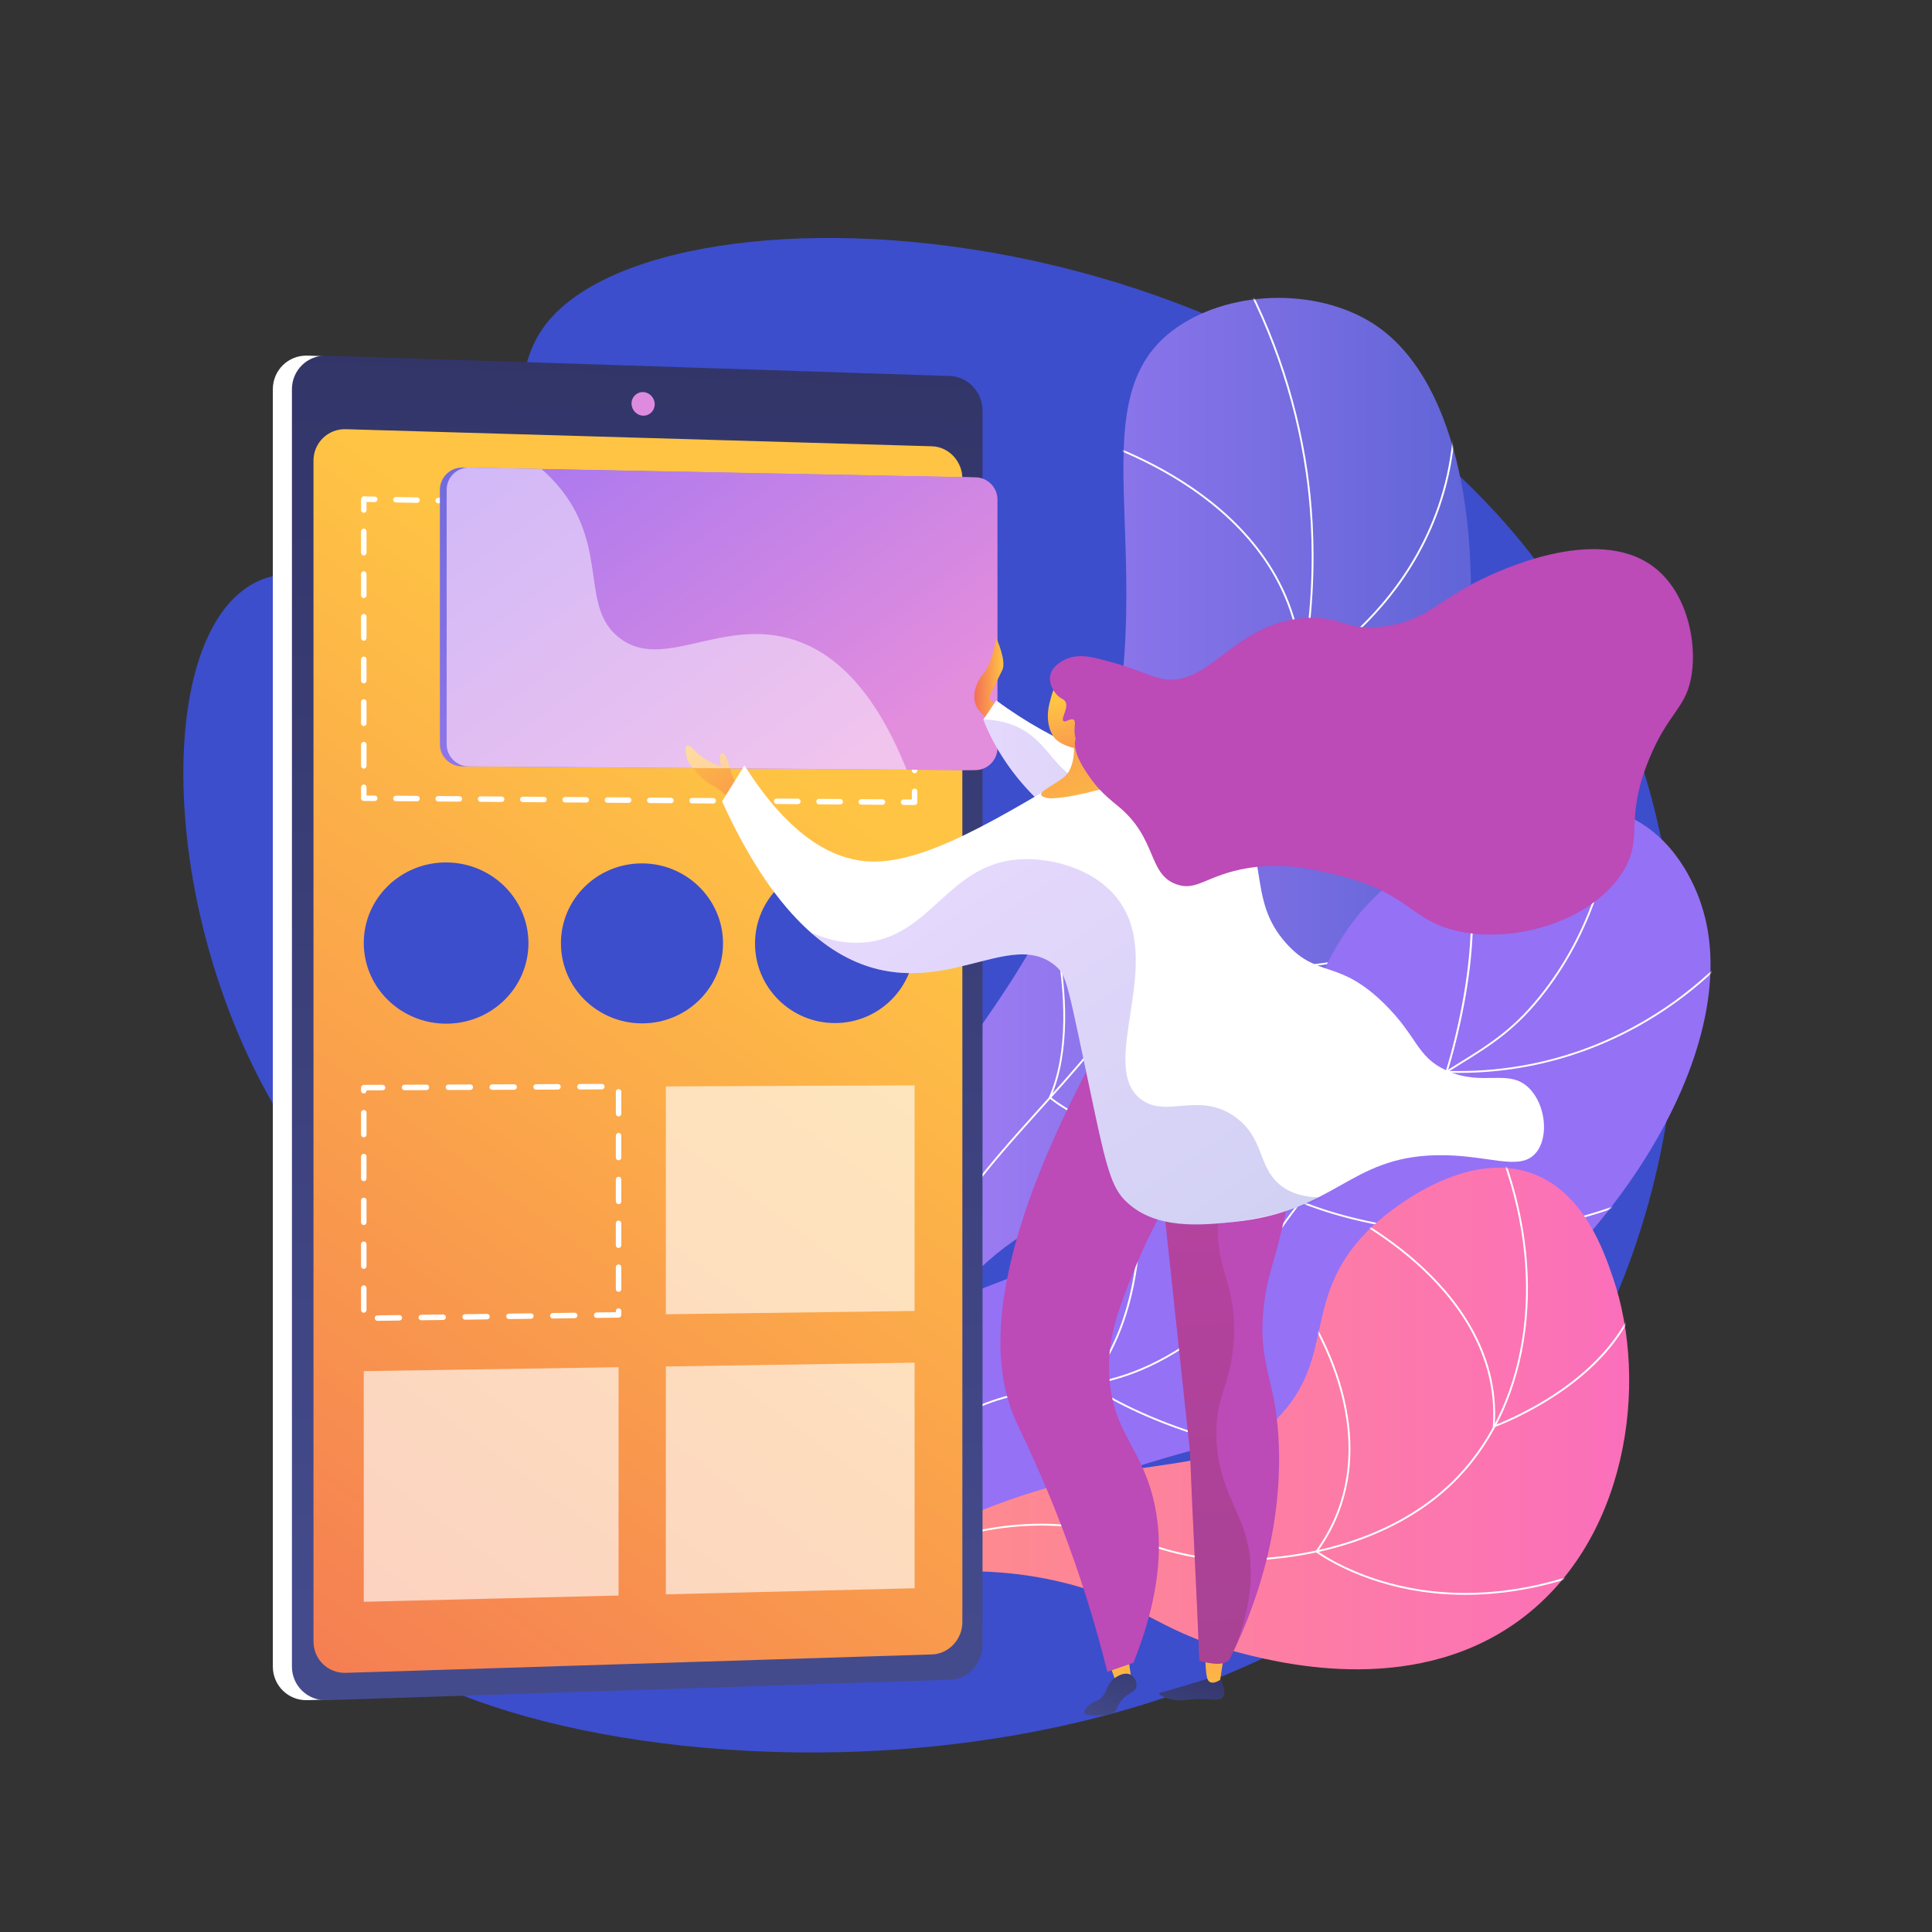 <?xml version="1.0" encoding="UTF-8"?>
<svg xmlns="http://www.w3.org/2000/svg" width="1172" height="1172" viewBox="0 0 1172 1172" fill="none">
  <rect x="0" y="0" width="1172" height="1172" fill="#333333" stroke="none"/>
  <path d="M329.017 199.575C298.587 243.933 334.266 315.847 289.115 349.208C245.163 381.682 191.169 328.452 149.747 356.406C88.3 397.873 99.522 587.62 189.36 705.514C216.378 740.969 238.953 754.764 248.951 794.861C270.42 880.961 194.967 932.178 209.325 974.761C241.656 1070.64 738.877 1151.1 938.384 862.942C1031.56 728.36 1045.5 534.023 962.251 386.423C811.817 119.712 397.295 100.044 329.017 199.575Z" fill="#3C4ECC"></path>
  <path d="M541.623 984.868C524.027 931.25 506.119 849.395 527.084 758.516C551.158 654.162 604.484 633.284 652.365 521.738C720.713 362.508 643.36 247.168 714.116 198.501C748.621 174.769 802.879 174.75 836.331 198.576C931.772 266.555 905.608 562.653 754.181 678.198C685.696 730.456 625.934 724.257 574.541 791.88C529.129 851.633 532.69 930.462 541.623 984.868Z" fill="url(#paint0_linear_155_938)"></path>
  <mask id="mask0_155_938" style="mask-type:luminance" maskUnits="userSpaceOnUse" x="517" y="180" width="376" height="805">
    <path d="M541.623 984.868C524.027 931.25 506.119 849.395 527.084 758.516C551.158 654.162 604.484 633.284 652.365 521.738C720.713 362.508 643.36 247.168 714.116 198.501C748.621 174.769 802.879 174.75 836.331 198.576C931.772 266.555 905.608 562.653 754.181 678.198C685.696 730.456 625.934 724.257 574.541 791.88C529.129 851.633 532.69 930.462 541.623 984.868Z" fill="white"></path>
  </mask>
  <g mask="url(#mask0_155_938)">
    <path d="M530.572 849.88L529.492 849.605C535.25 826.973 542.993 804.737 552.502 783.514C574.373 734.698 598.475 707.886 628.99 673.939C648.828 651.87 671.313 626.857 697.285 591.011C745.864 523.961 760.936 500.419 774.412 462.543C801.091 387.554 796.994 320.317 792.178 286.912C785.345 239.526 769.445 194.432 744.922 152.884L745.883 152.317C770.48 193.991 786.427 239.222 793.282 286.753C798.113 320.26 802.223 387.701 775.462 462.917C761.941 500.925 746.842 524.513 698.188 591.665C672.181 627.558 649.676 652.595 629.819 674.684C599.37 708.558 575.319 735.314 553.52 783.969C544.037 805.135 536.316 827.31 530.572 849.88Z" fill="white"></path>
    <path d="M789.108 409.342L789.092 408.424C788.113 353.145 752.792 317.366 723.333 297.085C691.362 275.075 659.198 266.048 658.877 265.959L659.174 264.884C659.496 264.974 691.816 274.04 723.94 296.148C753.459 316.464 788.82 352.235 790.188 407.468C794.959 404.701 820.072 389.371 842.64 360.945C865.636 331.982 890.621 283.098 879.062 214.695L880.162 214.509C891.793 283.337 866.637 332.527 843.487 361.673C818.408 393.244 790.197 408.751 789.916 408.904L789.108 409.342Z" fill="white"></path>
    <path d="M780.364 586.794C774.716 586.794 769.387 586.515 764.457 586.064C733.46 583.231 711.255 573.178 711.034 573.076L710.609 572.881L710.728 572.428C724.96 518.163 712.606 478.179 699.736 454.192C685.786 428.191 668.238 414.85 668.062 414.718L668.732 413.826C668.909 413.959 686.624 427.417 700.693 453.617C713.637 477.72 726.067 517.843 711.926 572.251C715.141 573.647 736.135 582.362 764.597 584.958C793.007 587.548 834.896 584.395 873.097 554.662L873.782 555.542C841.912 580.348 807.503 586.794 780.364 586.794Z" fill="white"></path>
    <path d="M716.507 690.426C699.977 690.426 686.392 688.126 675.887 685.266C649.941 678.201 636.632 666.259 636.501 666.14L636.205 665.87L636.366 665.505C660.429 610.384 626.869 520.214 626.527 519.309L627.571 518.915C627.913 519.821 661.481 610.005 637.551 665.574C639.641 667.348 652.661 677.8 676.251 684.21C699.993 690.659 739.599 694.218 793.468 674.537L793.851 675.584C763.475 686.682 737.595 690.426 716.507 690.426Z" fill="white"></path>
  </g>
  <path d="M495.575 982.231C489.882 947.795 486.61 894.015 514.64 845.919C563.541 762.012 652.674 789.846 737.99 699.951C806.802 627.448 785.116 571.097 861.364 522.912C874.127 514.847 941.563 470.464 991.711 497.197C1019.97 512.26 1030.21 543.186 1032.13 548.991C1061.18 636.734 971.808 774.107 855.32 836.937C788.392 873.036 766.799 861.239 649.023 903.34C579.816 928.079 527.854 959.935 495.575 982.231Z" fill="url(#paint1_linear_155_938)"></path>
  <mask id="mask1_155_938" style="mask-type:luminance" maskUnits="userSpaceOnUse" x="491" y="488" width="547" height="495">
    <path d="M495.575 982.231C489.882 947.795 486.61 894.015 514.64 845.919C563.541 762.012 652.674 789.846 737.99 699.951C806.802 627.448 785.116 571.097 861.364 522.912C874.127 514.847 941.563 470.464 991.711 497.197C1019.97 512.26 1030.21 543.186 1032.13 548.991C1061.18 636.734 971.808 774.107 855.32 836.937C788.392 873.036 766.799 861.239 649.023 903.34C579.816 928.079 527.854 959.935 495.575 982.231Z" fill="white"></path>
  </mask>
  <g mask="url(#mask1_155_938)">
    <path d="M485.443 1023.63L484.352 1023.41C501.483 941.119 533.973 885.835 580.92 859.09C603.898 846 622.195 843.929 641.568 841.737C662.418 839.378 683.977 836.938 712.438 819.726C740.099 802.999 750.015 786.895 762.57 766.506C773.855 748.177 787.899 725.367 819.424 694.984C847.053 668.353 867.174 655.89 884.926 644.893C904.166 632.975 919.362 623.562 936.959 600.501C965.7 562.841 980.721 514.552 981.606 456.976L982.72 456.993C981.832 514.813 966.734 563.324 937.846 601.178C920.123 624.401 904.85 633.863 885.513 645.841C867.808 656.808 847.741 669.239 820.196 695.787C788.775 726.072 774.772 748.815 763.519 767.09C750.886 787.608 740.907 803.814 713.015 820.681C684.344 838.018 662.662 840.472 641.693 842.845C622.437 845.024 604.25 847.083 581.472 860.059C534.815 886.639 502.506 941.673 485.443 1023.63Z" fill="white"></path>
    <path d="M884.662 650.848C882.287 650.848 879.899 650.812 877.478 650.739L876.732 650.716L876.966 650.007C877.344 648.858 914.306 534.571 872.191 487.315L873.025 486.573C885.309 500.358 898.514 528.909 891.663 586.646C887.928 618.109 879.724 644.988 878.252 649.646C940.951 651.353 987.548 627.638 1015.65 607.388C1046.21 585.363 1062.05 562.612 1062.21 562.385L1063.13 563.017C1062.97 563.246 1047.02 586.156 1016.3 608.293C989.035 627.942 944.416 650.848 884.662 650.848Z" fill="white"></path>
    <path d="M889.257 748.189C879.607 748.189 870.635 747.688 862.493 746.904C818.726 742.69 789.041 729.612 788.746 729.48L788.309 729.285L788.435 728.823C804.893 669.236 790.375 584.46 790.227 583.611L791.324 583.419C791.474 584.269 805.957 668.851 789.639 728.652C793.469 730.278 821.932 741.884 862.642 745.798C902.86 749.665 963.608 746.599 1024.6 710.034L1025.17 710.99C976.253 740.318 927.487 748.189 889.257 748.189Z" fill="white"></path>
    <path d="M837.347 887.166C725.123 887.166 660.681 840.747 660.028 840.265L659.555 839.917L659.927 839.463C705.172 784.231 687.55 692.965 687.367 692.05L688.461 691.831C688.507 692.061 693.058 715.187 691.922 744.869C690.879 772.142 684.686 810.668 661.167 839.706C667.423 844.056 734.072 888.365 846.166 885.956L846.19 887.071C843.216 887.135 840.257 887.166 837.347 887.166Z" fill="white"></path>
  </g>
  <path d="M504.07 966.479C526.204 950.572 562.432 927.548 611.162 910.273C697.835 879.547 737.555 897.674 774.247 861.032C812.227 823.103 787.626 785.745 833.098 743.389C836.922 739.828 885.746 695.525 929.916 712.022C960.816 723.563 972.848 758.664 978.493 775.133C1000.4 839.052 987.663 936.447 919.472 984.487C854.821 1030.03 772.968 1008.33 746.98 1001.25C701.39 988.837 690.585 971.068 644.237 959.83C587.873 946.165 537.212 956.288 504.07 966.479Z" fill="url(#paint2_linear_155_938)"></path>
  <mask id="mask2_155_938" style="mask-type:luminance" maskUnits="userSpaceOnUse" x="504" y="708" width="485" height="305">
    <path d="M504.07 966.479C526.204 950.572 562.432 927.548 611.162 910.273C697.835 879.547 737.555 897.674 774.247 861.032C812.227 823.103 787.626 785.745 833.098 743.389C836.922 739.828 885.746 695.525 929.916 712.022C960.816 723.563 972.848 758.664 978.493 775.133C1000.4 839.052 987.663 936.447 919.472 984.487C854.821 1030.03 772.968 1008.33 746.98 1001.25C701.39 988.837 690.585 971.068 644.237 959.83C587.873 946.165 537.212 956.288 504.07 966.479Z" fill="white"></path>
  </mask>
  <g mask="url(#mask2_155_938)">
    <path d="M485.787 980.722L485.129 979.822C539.014 940.393 591.617 921.813 641.502 924.606C663.304 925.827 678.608 930.681 693.409 935.375C711.937 941.251 729.439 946.799 758.479 945.589C810.733 943.408 855.323 925.674 884.035 895.653C928.501 849.16 938.345 771.176 909.112 696.978L910.149 696.569C939.542 771.17 929.607 849.618 884.84 896.424C855.928 926.654 811.068 944.51 758.526 946.704C729.296 947.923 711.696 942.345 693.071 936.438C678.337 931.765 663.1 926.932 641.439 925.72C591.843 922.947 539.459 941.448 485.787 980.722Z" fill="white"></path>
    <path d="M905.523 866.164L905.587 865.309C908.94 820.762 882.124 786.976 859.038 766.478C833.986 744.233 807.814 732.405 807.553 732.288L808.007 731.27C808.27 731.388 834.599 743.287 859.779 765.644C882.904 786.177 909.741 819.95 906.761 864.525C910.859 862.961 929.938 855.303 949.304 841.317C969.331 826.854 993.775 802.467 996.503 768.42L997.614 768.509C996.09 787.541 986.581 815.781 949.934 842.237C928.059 858.03 906.546 865.799 906.33 865.876L905.523 866.164Z" fill="white"></path>
    <path d="M888.885 967.446C876.078 967.446 864.75 966.148 855.111 964.301C819.398 957.454 798.52 941.772 798.313 941.615L797.88 941.285L798.199 940.844C824.274 904.893 819.948 865.501 811.727 838.786C802.802 809.783 787.492 789.029 787.338 788.823L788.232 788.157C788.387 788.364 803.798 809.248 812.783 838.426C821.053 865.281 825.417 904.837 799.427 941.048C802.596 943.312 822.74 956.972 855.383 963.217C888.12 969.482 940.496 969.353 1004.08 933.169L1004.63 934.138C959.427 959.863 919.84 967.446 888.885 967.446Z" fill="white"></path>
  </g>
  <path d="M584.445 249.108V997.991C584.445 1009.19 574.877 1011.6 564.028 1011.95L192.174 1031.19L186.541 1031.37C174.981 1031.75 165.508 1022.58 165.508 1010.99V236.109C165.508 224.521 174.981 215.35 186.541 215.729L194.186 215.979L567.401 245.006C578.25 245.361 584.445 237.909 584.445 249.108Z" fill="white"></path>
  <path d="M596.029 249.108V997.991C596.029 1009.19 587.167 1018.64 576.318 1019L198.125 1031.37C186.565 1031.75 177.092 1022.58 177.092 1010.99V236.109C177.092 224.521 186.565 215.35 198.125 215.729L576.318 228.101C587.167 228.456 596.029 237.909 596.029 249.108Z" fill="url(#paint3_linear_155_938)"></path>
  <path d="M583.788 290.277V984.029C583.788 994.484 575.507 1003.3 565.369 1003.62L209.748 1014.79C198.988 1015.13 190.17 1006.57 190.17 995.774V279.418C190.17 268.622 198.988 260.045 209.748 260.359L565.369 270.729C575.507 271.025 583.788 279.821 583.788 290.277Z" fill="url(#paint4_linear_155_938)"></path>
  <path d="M397.158 245.223C397.158 249.169 394.014 252.273 390.135 252.156C386.252 252.038 383.104 248.74 383.104 244.79C383.104 240.839 386.252 237.736 390.135 237.857C394.014 237.979 397.158 241.277 397.158 245.223Z" fill="#DE8BDF"></path>
  <path d="M554.821 488.352C554.816 488.352 554.812 488.352 554.809 488.352L548.158 488.303C547.239 488.296 546.501 487.546 546.508 486.628C546.514 485.713 547.258 484.977 548.17 484.977C548.175 484.977 548.178 484.977 548.182 484.977L553.158 485.014V480.039C553.158 479.121 553.903 478.376 554.821 478.376C555.739 478.376 556.483 479.12 556.483 480.039V486.689C556.483 487.132 556.307 487.557 555.992 487.869C555.68 488.178 555.259 488.352 554.821 488.352Z" fill="white"></path>
  <path d="M535.339 488.207C535.334 488.207 535.331 488.207 535.327 488.207L522.493 488.112C521.574 488.106 520.835 487.356 520.842 486.437C520.849 485.523 521.592 484.787 522.505 484.787C522.509 484.787 522.512 484.787 522.517 484.787L535.351 484.882C536.27 484.889 537.008 485.639 537.001 486.557C536.995 487.471 536.251 488.207 535.339 488.207ZM509.672 488.017C509.667 488.017 509.664 488.017 509.66 488.017L496.826 487.922C495.907 487.916 495.168 487.166 495.175 486.247C495.182 485.333 495.925 484.597 496.838 484.597C496.842 484.597 496.845 484.597 496.85 484.597L509.684 484.692C510.603 484.699 511.341 485.449 511.334 486.367C511.328 487.281 510.584 488.017 509.672 488.017ZM484.003 487.828C483.999 487.828 483.996 487.828 483.991 487.828L471.158 487.733C470.239 487.726 469.501 486.976 469.507 486.058C469.514 485.144 470.258 484.408 471.17 484.408C471.175 484.408 471.178 484.408 471.182 484.408L484.015 484.503C484.934 484.509 485.673 485.259 485.666 486.178C485.659 487.092 484.916 487.828 484.003 487.828ZM458.336 487.638C458.332 487.638 458.329 487.638 458.324 487.638L445.49 487.543C444.571 487.536 443.833 486.786 443.839 485.868C443.846 484.953 444.59 484.217 445.502 484.217C445.506 484.217 445.51 484.217 445.514 484.217L458.348 484.313C459.267 484.319 460.005 485.069 459.999 485.987C459.992 486.902 459.249 487.638 458.336 487.638ZM432.669 487.448C432.664 487.448 432.66 487.448 432.657 487.448L419.823 487.353C418.904 487.346 418.165 486.596 418.172 485.678C418.179 484.764 418.922 484.028 419.835 484.028C419.839 484.028 419.842 484.028 419.847 484.028L432.681 484.123C433.6 484.129 434.338 484.879 434.331 485.797C434.325 486.711 433.581 487.448 432.669 487.448ZM407 487.258C406.996 487.258 406.993 487.258 406.988 487.258L394.154 487.163C393.235 487.157 392.497 486.407 392.504 485.488C392.51 484.574 393.254 483.838 394.166 483.838C394.171 483.838 394.174 483.838 394.178 483.838L407.012 483.933C407.931 483.939 408.67 484.689 408.663 485.608C408.657 486.522 407.913 487.258 407 487.258ZM381.333 487.068C381.329 487.068 381.326 487.068 381.321 487.068L368.487 486.973C367.568 486.966 366.83 486.216 366.837 485.298C366.843 484.384 367.587 483.648 368.499 483.648C368.504 483.648 368.507 483.648 368.511 483.648L381.345 483.743C382.264 483.75 383.003 484.5 382.996 485.418C382.989 486.332 382.246 487.068 381.333 487.068ZM355.665 486.878C355.661 486.878 355.657 486.878 355.653 486.878L342.82 486.783C341.901 486.777 341.163 486.027 341.169 485.109C341.176 484.194 341.92 483.458 342.832 483.458C342.836 483.458 342.84 483.458 342.844 483.458L355.677 483.553C356.596 483.56 357.334 484.31 357.328 485.228C357.321 486.142 356.577 486.878 355.665 486.878ZM329.998 486.688C329.993 486.688 329.99 486.688 329.985 486.688L317.151 486.593C316.232 486.587 315.494 485.837 315.501 484.918C315.507 484.004 316.251 483.268 317.163 483.268C317.168 483.268 317.171 483.268 317.175 483.268L330.01 483.363C330.928 483.37 331.667 484.119 331.66 485.038C331.654 485.952 330.91 486.688 329.998 486.688ZM304.33 486.499C304.326 486.499 304.323 486.499 304.318 486.499L291.484 486.403C290.565 486.397 289.827 485.647 289.834 484.729C289.84 483.814 290.584 483.078 291.496 483.078C291.501 483.078 291.504 483.078 291.508 483.078L304.342 483.173C305.261 483.18 306 483.93 305.993 484.848C305.986 485.762 305.243 486.499 304.33 486.499ZM278.662 486.309C278.658 486.309 278.654 486.309 278.65 486.309L265.817 486.214C264.898 486.207 264.16 485.457 264.166 484.539C264.173 483.624 264.917 482.888 265.829 482.888C265.833 482.888 265.838 482.888 265.841 482.888L278.674 482.983C279.593 482.99 280.331 483.74 280.325 484.658C280.318 485.572 279.575 486.309 278.662 486.309ZM252.995 486.119C252.99 486.119 252.987 486.119 252.983 486.119L240.149 486.023C239.23 486.017 238.491 485.267 238.498 484.349C238.505 483.434 239.248 482.698 240.161 482.698C240.165 482.698 240.168 482.698 240.173 482.698L253.007 482.793C253.926 482.8 254.664 483.55 254.657 484.468C254.651 485.382 253.907 486.119 252.995 486.119Z" fill="white"></path>
  <path d="M227.325 485.929C227.321 485.929 227.318 485.929 227.313 485.929L220.664 485.88C219.751 485.873 219.014 485.131 219.014 484.217V477.567C219.014 476.649 219.758 475.904 220.676 475.904C221.594 475.904 222.339 476.649 222.339 477.567V482.567L227.337 482.603C228.256 482.61 228.995 483.36 228.988 484.278C228.981 485.192 228.238 485.929 227.325 485.929Z" fill="white"></path>
  <path d="M220.676 466.295C219.758 466.295 219.014 465.55 219.014 464.632V451.698C219.014 450.78 219.758 450.035 220.676 450.035C221.594 450.035 222.339 450.779 222.339 451.698V464.632C222.339 465.551 221.594 466.295 220.676 466.295ZM220.676 440.426C219.758 440.426 219.014 439.681 219.014 438.763V425.829C219.014 424.911 219.758 424.166 220.676 424.166C221.594 424.166 222.339 424.91 222.339 425.829V438.763C222.339 439.681 221.594 440.426 220.676 440.426ZM220.676 414.557C219.758 414.557 219.014 413.812 219.014 412.894V399.959C219.014 399.041 219.758 398.297 220.676 398.297C221.594 398.297 222.339 399.041 222.339 399.959V412.894C222.339 413.812 221.594 414.557 220.676 414.557ZM220.676 388.688C219.758 388.688 219.014 387.943 219.014 387.025V374.09C219.014 373.172 219.758 372.428 220.676 372.428C221.594 372.428 222.339 373.172 222.339 374.09V387.025C222.339 387.943 221.594 388.688 220.676 388.688ZM220.676 362.818C219.758 362.818 219.014 362.074 219.014 361.156V348.221C219.014 347.303 219.758 346.558 220.676 346.558C221.594 346.558 222.339 347.303 222.339 348.221V361.156C222.339 362.074 221.594 362.818 220.676 362.818ZM220.676 336.949C219.758 336.949 219.014 336.205 219.014 335.287V322.352C219.014 321.434 219.758 320.689 220.676 320.689C221.594 320.689 222.339 321.434 222.339 322.352V335.287C222.339 336.205 221.594 336.949 220.676 336.949Z" fill="white"></path>
  <path d="M220.676 311.08C219.758 311.08 219.014 310.335 219.014 309.417V302.767C219.014 302.321 219.193 301.893 219.512 301.58C219.831 301.267 220.243 301.099 220.709 301.105L227.357 301.233C228.275 301.251 229.004 302.009 228.987 302.927C228.97 303.845 228.163 304.566 227.292 304.558L222.339 304.462V309.418C222.339 310.336 221.594 311.08 220.676 311.08Z" fill="white"></path>
  <path d="M535.34 310.503C535.33 310.503 535.319 310.503 535.307 310.502L522.473 310.255C521.555 310.237 520.825 309.478 520.843 308.56C520.86 307.653 521.601 306.93 522.504 306.93C522.516 306.93 522.527 306.93 522.538 306.93L535.372 307.178C536.29 307.195 537.019 307.954 537.002 308.872C536.985 309.779 536.243 310.503 535.34 310.503ZM509.672 310.007C509.661 310.007 509.649 310.007 509.638 310.007L496.804 309.759C495.886 309.742 495.157 308.983 495.174 308.065C495.192 307.158 495.933 306.434 496.836 306.434C496.847 306.434 496.857 306.434 496.869 306.435L509.704 306.682C510.622 306.7 511.351 307.459 511.334 308.377C511.316 309.284 510.575 310.007 509.672 310.007ZM484.005 309.512C483.994 309.512 483.983 309.512 483.971 309.512L471.137 309.264C470.219 309.246 469.49 308.487 469.507 307.569C469.524 306.662 470.266 305.939 471.169 305.939C471.179 305.939 471.19 305.939 471.202 305.939L484.036 306.187C484.954 306.205 485.684 306.963 485.666 307.882C485.649 308.788 484.908 309.512 484.005 309.512ZM458.336 309.016C458.324 309.016 458.314 309.016 458.303 309.016L445.469 308.768C444.551 308.751 443.821 307.992 443.839 307.074C443.856 306.167 444.598 305.443 445.5 305.443C445.511 305.443 445.522 305.443 445.534 305.444L458.368 305.691C459.286 305.709 460.015 306.468 459.998 307.386C459.981 308.293 459.239 309.016 458.336 309.016ZM432.668 308.521C432.657 308.521 432.647 308.521 432.635 308.521L419.802 308.273C418.884 308.255 418.154 307.496 418.172 306.578C418.189 305.671 418.93 304.948 419.833 304.948C419.844 304.948 419.855 304.948 419.867 304.948L432.7 305.196C433.618 305.214 434.347 305.973 434.33 306.891C434.312 307.797 433.571 308.521 432.668 308.521ZM407.001 308.026C406.99 308.026 406.979 308.026 406.967 308.025L394.133 307.778C393.215 307.76 392.486 307.001 392.503 306.083C392.521 305.165 393.244 304.44 394.198 304.453L407.033 304.7C407.951 304.718 408.68 305.477 408.663 306.395C408.645 307.302 407.903 308.026 407.001 308.026ZM381.333 307.53C381.322 307.53 381.311 307.53 381.299 307.53L368.466 307.282C367.548 307.264 366.818 306.505 366.836 305.587C366.853 304.68 367.595 303.957 368.497 303.957C368.509 303.957 368.52 303.957 368.531 303.957L381.364 304.205C382.282 304.223 383.011 304.982 382.994 305.9C382.977 306.806 382.235 307.53 381.333 307.53ZM355.665 307.035C355.654 307.035 355.643 307.035 355.632 307.034L342.797 306.787C341.879 306.769 341.15 306.01 341.167 305.092C341.185 304.174 341.901 303.447 342.863 303.462L355.697 303.709C356.615 303.727 357.344 304.486 357.327 305.404C357.309 306.311 356.568 307.035 355.665 307.035ZM329.997 306.539C329.986 306.539 329.974 306.539 329.963 306.539L317.13 306.291C316.212 306.274 315.483 305.515 315.5 304.597C315.518 303.69 316.259 302.966 317.162 302.966C317.174 302.966 317.185 302.966 317.195 302.967L330.028 303.214C330.946 303.232 331.676 303.991 331.658 304.909C331.641 305.816 330.9 306.539 329.997 306.539ZM304.33 306.044C304.319 306.044 304.308 306.044 304.296 306.044L291.462 305.796C290.544 305.778 289.815 305.019 289.832 304.101C289.849 303.183 290.559 302.453 291.527 302.471L304.361 302.719C305.279 302.736 306.009 303.495 305.991 304.413C305.974 305.321 305.232 306.044 304.33 306.044ZM278.661 305.549C278.651 305.549 278.639 305.549 278.628 305.548L265.795 305.301C264.876 305.283 264.147 304.524 264.164 303.606C264.182 302.688 264.979 301.962 265.86 301.976L278.693 302.223C279.611 302.241 280.34 303 280.323 303.918C280.306 304.825 279.564 305.549 278.661 305.549ZM252.994 305.053C252.982 305.053 252.971 305.053 252.961 305.053L240.126 304.805C239.208 304.787 238.479 304.028 238.496 303.11C238.514 302.192 239.217 301.471 240.192 301.48L253.026 301.728C253.944 301.745 254.673 302.504 254.656 303.422C254.638 304.33 253.897 305.053 252.994 305.053Z" fill="white"></path>
  <path d="M554.821 317.529C553.903 317.529 553.158 316.784 553.158 315.866V310.847L548.14 310.75C547.222 310.732 546.493 309.973 546.51 309.055C546.527 308.137 547.268 307.41 548.205 307.425L554.853 307.553C555.758 307.571 556.483 308.31 556.483 309.216V315.866C556.483 316.784 555.739 317.529 554.821 317.529Z" fill="white"></path>
  <path d="M554.821 469.073C553.903 469.073 553.158 468.328 553.158 467.41V454.781C553.158 453.863 553.903 453.119 554.821 453.119C555.739 453.119 556.483 453.863 556.483 454.781V467.41C556.483 468.328 555.738 469.073 554.821 469.073ZM554.821 443.815C553.903 443.815 553.158 443.071 553.158 442.153V429.524C553.158 428.606 553.903 427.861 554.821 427.861C555.739 427.861 556.483 428.606 556.483 429.524V442.153C556.483 443.071 555.738 443.815 554.821 443.815ZM554.821 418.558C553.903 418.558 553.158 417.814 553.158 416.895V404.267C553.158 403.349 553.903 402.604 554.821 402.604C555.739 402.604 556.483 403.349 556.483 404.267V416.895C556.483 417.813 555.738 418.558 554.821 418.558ZM554.821 393.301C553.903 393.301 553.158 392.556 553.158 391.638V379.01C553.158 378.092 553.903 377.347 554.821 377.347C555.739 377.347 556.483 378.092 556.483 379.01V391.638C556.483 392.556 555.738 393.301 554.821 393.301ZM554.821 368.043C553.903 368.043 553.158 367.299 553.158 366.381V353.752C553.158 352.834 553.903 352.09 554.821 352.09C555.739 352.09 556.483 352.834 556.483 353.752V366.381C556.483 367.299 555.738 368.043 554.821 368.043ZM554.821 342.786C553.903 342.786 553.158 342.042 553.158 341.124V328.495C553.158 327.577 553.903 326.833 554.821 326.833C555.739 326.833 556.483 327.577 556.483 328.495V341.124C556.483 342.042 555.738 342.786 554.821 342.786Z" fill="white"></path>
  <path d="M228.952 801.254C228.044 801.254 227.302 800.524 227.29 799.613C227.278 798.695 228.012 797.941 228.931 797.929L242.23 797.752C243.124 797.736 243.903 798.474 243.914 799.393C243.926 800.311 243.193 801.065 242.274 801.077L228.974 801.254C228.967 801.254 228.96 801.254 228.952 801.254ZM255.552 800.9C254.643 800.9 253.901 800.171 253.889 799.26C253.877 798.342 254.611 797.588 255.53 797.575L268.829 797.398C268.837 797.398 268.845 797.398 268.851 797.398C269.759 797.398 270.501 798.128 270.513 799.038C270.525 799.956 269.792 800.711 268.872 800.723L255.573 800.9C255.567 800.9 255.559 800.9 255.552 800.9ZM282.151 800.547C281.242 800.547 280.5 799.817 280.488 798.906C280.476 797.988 281.21 797.234 282.129 797.222L295.429 797.045C296.367 797.017 297.101 797.767 297.113 798.685C297.125 799.603 296.391 800.357 295.472 800.369L282.172 800.546C282.166 800.547 282.158 800.547 282.151 800.547ZM308.749 800.193C307.841 800.193 307.098 799.463 307.086 798.553C307.074 797.635 307.808 796.88 308.727 796.868L322.027 796.692C322.034 796.691 322.042 796.691 322.048 796.691C322.956 796.691 323.699 797.421 323.711 798.332C323.723 799.25 322.989 800.004 322.07 800.016L308.771 800.193C308.763 800.193 308.755 800.193 308.749 800.193ZM335.348 799.839C334.44 799.839 333.698 799.11 333.685 798.199C333.673 797.281 334.408 796.526 335.326 796.514L348.626 796.338C348.633 796.338 348.64 796.338 348.647 796.338C349.556 796.338 350.298 797.067 350.31 797.978C350.322 798.896 349.588 799.65 348.669 799.662L335.369 799.839C335.362 799.839 335.356 799.839 335.348 799.839ZM361.947 799.486C361.039 799.486 360.297 798.756 360.285 797.845C360.273 796.927 361.007 796.173 361.926 796.161L373.584 796.006V795.309C373.584 794.391 374.329 793.646 375.247 793.646C376.165 793.646 376.91 794.39 376.91 795.309V797.646C376.91 798.556 376.179 799.297 375.269 799.309L361.969 799.485C361.961 799.486 361.954 799.486 361.947 799.486ZM220.676 796.34C219.758 796.34 219.014 795.596 219.014 794.677V781.377C219.014 780.459 219.758 779.714 220.676 779.714C221.594 779.714 222.339 780.458 222.339 781.377V794.677C222.339 795.595 221.594 796.34 220.676 796.34ZM375.247 783.67C374.329 783.67 373.584 782.926 373.584 782.008V768.707C373.584 767.789 374.329 767.044 375.247 767.044C376.165 767.044 376.91 767.789 376.91 768.707V782.008C376.91 782.926 376.165 783.67 375.247 783.67ZM220.676 769.738C219.758 769.738 219.014 768.994 219.014 768.076V754.775C219.014 753.857 219.758 753.113 220.676 753.113C221.594 753.113 222.339 753.857 222.339 754.775V768.076C222.339 768.994 221.594 769.738 220.676 769.738ZM375.247 757.069C374.329 757.069 373.584 756.325 373.584 755.407V742.106C373.584 741.188 374.329 740.443 375.247 740.443C376.165 740.443 376.91 741.187 376.91 742.106V755.407C376.91 756.325 376.165 757.069 375.247 757.069ZM220.676 743.137C219.758 743.137 219.014 742.393 219.014 741.475V728.174C219.014 727.256 219.758 726.511 220.676 726.511C221.594 726.511 222.339 727.256 222.339 728.174V741.475C222.339 742.393 221.594 743.137 220.676 743.137ZM375.247 730.468C374.329 730.468 373.584 729.723 373.584 728.805V715.504C373.584 714.586 374.329 713.842 375.247 713.842C376.165 713.842 376.91 714.586 376.91 715.504V728.805C376.91 729.723 376.165 730.468 375.247 730.468ZM220.676 716.536C219.758 716.536 219.014 715.791 219.014 714.873V701.572C219.014 700.654 219.758 699.91 220.676 699.91C221.594 699.91 222.339 700.654 222.339 701.572V714.873C222.339 715.791 221.594 716.536 220.676 716.536ZM375.247 703.866C374.329 703.866 373.584 703.122 373.584 702.204V688.903C373.584 687.985 374.329 687.24 375.247 687.24C376.165 687.24 376.91 687.985 376.91 688.903V702.204C376.91 703.122 376.165 703.866 375.247 703.866ZM220.676 689.934C219.758 689.934 219.014 689.19 219.014 688.272V674.971C219.014 674.053 219.758 673.308 220.676 673.308C221.594 673.308 222.339 674.053 222.339 674.971V688.272C222.339 689.19 221.594 689.934 220.676 689.934ZM375.247 677.265C374.329 677.265 373.584 676.521 373.584 675.603V662.302C373.584 661.384 374.329 660.639 375.247 660.639C376.165 660.639 376.91 661.384 376.91 662.302V675.603C376.91 676.521 376.165 677.265 375.247 677.265ZM220.676 663.333C219.758 663.333 219.014 662.589 219.014 661.67V659.786C219.014 658.87 219.754 658.127 220.67 658.123L232.086 658.076C232.962 658.066 233.751 658.814 233.755 659.732C233.758 660.65 233.018 661.397 232.099 661.401L222.339 661.442V661.67C222.339 662.589 221.594 663.333 220.676 663.333ZM245.393 661.347C244.477 661.347 243.734 660.607 243.731 659.691C243.727 658.773 244.468 658.026 245.387 658.022L258.687 657.968C259.581 657.952 260.353 658.705 260.357 659.624C260.36 660.542 259.62 661.289 258.701 661.293L245.4 661.347C245.397 661.347 245.395 661.347 245.393 661.347ZM271.994 661.238C271.079 661.238 270.335 660.498 270.332 659.582C270.329 658.664 271.069 657.916 271.988 657.913L285.289 657.858C286.2 657.837 286.954 658.596 286.958 659.514C286.961 660.432 286.221 661.179 285.302 661.183L272.001 661.238C271.999 661.237 271.997 661.238 271.994 661.238ZM298.596 661.128C297.681 661.128 296.937 660.388 296.933 659.472C296.93 658.554 297.67 657.807 298.589 657.803L311.889 657.748C312.819 657.722 313.555 658.486 313.558 659.404C313.561 660.322 312.821 661.07 311.902 661.074L298.603 661.128C298.6 661.128 298.598 661.128 298.596 661.128ZM325.196 661.019C324.28 661.019 323.538 660.279 323.534 659.363C323.53 658.445 324.271 657.697 325.19 657.693L338.49 657.638C339.437 657.607 340.155 658.376 340.16 659.294C340.163 660.212 339.423 660.96 338.504 660.963L325.203 661.018C325.2 661.019 325.198 661.019 325.196 661.019ZM351.797 660.909C350.882 660.909 350.139 660.169 350.135 659.253C350.132 658.335 350.872 657.588 351.791 657.584L365.092 657.529C365.094 657.529 365.096 657.529 365.098 657.529C366.014 657.529 366.756 658.269 366.761 659.185C366.764 660.103 366.024 660.85 365.105 660.854L351.804 660.909C351.802 660.909 351.8 660.909 351.797 660.909Z" fill="white"></path>
  <path opacity="0.64" d="M554.822 795.259L403.928 797.265V659.032L554.822 658.41V795.259Z" fill="white"></path>
  <path opacity="0.64" d="M375.246 967.877L220.676 971.676V831.761L375.246 829.38V967.877Z" fill="white"></path>
  <path opacity="0.64" d="M554.822 963.464L403.928 967.172V828.939L554.822 826.615V963.464Z" fill="white"></path>
  <path d="M320.561 572.165C320.561 599.087 298.315 620.947 270.782 620.99C243.15 621.034 220.676 599.101 220.676 572.002C220.676 544.902 243.15 523.043 270.782 523.177C298.315 523.311 320.561 545.244 320.561 572.165Z" fill="#3C4ECC"></path>
  <path d="M438.604 572.359C438.604 599.071 416.704 620.76 389.6 620.803C362.399 620.846 340.275 599.084 340.275 572.197C340.275 545.311 362.399 523.622 389.6 523.754C416.704 523.886 438.604 545.647 438.604 572.359Z" fill="#3C4ECC"></path>
  <path d="M554.823 572.55C554.823 599.055 533.26 620.576 506.575 620.618C479.794 620.661 458.014 599.069 458.014 572.391C458.014 545.713 479.794 524.193 506.575 524.323C533.26 524.452 554.823 546.044 554.823 572.55Z" fill="#3C4ECC"></path>
  <path d="M587.38 467.182L280.273 464.911C272.846 464.856 266.854 458.819 266.854 451.391V297.144C266.854 289.575 273.066 283.481 280.634 283.627L587.741 289.554C595.105 289.697 601 295.706 601 303.071V453.663C601 461.169 594.886 467.238 587.38 467.182Z" fill="url(#paint5_linear_155_938)"></path>
  <path d="M591.474 467.182L284.367 464.911C276.939 464.856 270.947 458.819 270.947 451.391V297.144C270.947 289.575 277.16 283.481 284.728 283.627L591.835 289.554C599.199 289.697 605.094 295.706 605.094 303.071V453.663C605.094 461.169 598.98 467.238 591.474 467.182Z" fill="url(#paint6_linear_155_938)"></path>
  <path d="M604.11 439.235C604.11 439.235 596.855 435.617 593.016 429.73C589.177 423.845 591.176 415.059 596.529 408.725C601.882 402.392 604.39 387.092 604.39 387.092C604.39 387.092 610.766 400.96 607.993 406.507C605.219 412.054 599.858 423.336 599.858 423.336L608.692 433.01L604.11 439.235Z" fill="url(#paint7_linear_155_938)"></path>
  <path d="M604.391 424.909L596.529 436.461C596.529 436.461 616.266 494.688 679.62 514.759C742.974 534.831 767.115 483.2 767.115 483.2C767.115 483.2 675.12 477.704 604.391 424.909Z" fill="white"></path>
  <path opacity="0.3" d="M610.774 438.605C604.976 436.896 599.912 436.515 596.529 436.461C596.529 436.461 616.266 494.688 679.62 514.759C742.973 534.831 767.115 483.199 767.115 483.199C754.577 479.145 735.614 474.354 712.276 473.852C678.771 473.133 670.368 481.987 654.589 473.627C636.614 464.103 634.026 445.461 610.774 438.605Z" fill="url(#paint8_linear_155_938)"></path>
  <path d="M451.902 476.776C451.902 476.776 445.891 478.404 443.041 466.815C440.807 457.73 438.54 455.322 437.177 457.682C435.813 460.042 437.623 465.071 437.623 465.071C437.623 465.071 427.651 461.951 421.156 455.061C414.66 448.171 415.659 455.879 416.756 460.241C417.852 464.603 428.208 475.184 432.013 476.358C435.817 477.533 444.349 486.218 444.349 486.218L451.902 476.776Z" fill="url(#paint9_linear_155_938)"></path>
  <path d="M740.501 1018.8C743.675 1025.27 742.784 1028.05 741.994 1029.28C739.678 1032.87 734.103 1029.48 719.549 1031.2C717.841 1031.4 714.584 1031.84 710.518 1030.89C707.036 1030.07 702.93 1028.21 703.105 1027.28C703.169 1026.94 703.788 1026.8 704.022 1026.75C708.061 1025.89 733.345 1018.13 733.345 1018.13L740.501 1018.8Z" fill="url(#paint10_linear_155_938)"></path>
  <path d="M742.443 1004.57L740.185 1019.04C740.185 1019.04 733.971 1023.43 732.337 1018.1C731.163 1014.26 731.195 1003.92 731.195 1003.92L742.443 1004.57Z" fill="url(#paint11_linear_155_938)"></path>
  <path d="M671.586 1005.56L677.687 1022.22L686.553 1020.81L684.498 1005.39L671.586 1005.56Z" fill="url(#paint12_linear_155_938)"></path>
  <path d="M680.448 1031.4C684.739 1026.31 688.571 1026.77 689.345 1023.27C689.953 1020.52 688.268 1017.15 685.728 1015.87C682.157 1014.07 677.832 1016.88 676.855 1017.51C670.217 1021.83 672.025 1028.57 665.766 1031.5C664.506 1032.09 662.511 1032.71 660.406 1034.69C659.513 1035.52 657.3 1037.6 657.818 1039.03C658.417 1040.68 662.363 1040.62 666.115 1040.57C670.617 1040.5 672.868 1040.47 675.033 1039.12C678.034 1037.25 677.136 1035.33 680.448 1031.4Z" fill="url(#paint13_linear_155_938)"></path>
  <path d="M789.883 658.487C788.242 692.141 783.425 720.87 777.943 744.29C772.046 769.483 768.834 773.79 766.788 791.255C762.339 829.259 774.495 834.974 775.825 878.067C777.294 925.65 763.845 963.156 758.568 977.459C753.954 989.963 749.189 1000.04 745.618 1007.03C741.179 1010.74 734.547 1009.14 727.553 1007.56C725.889 964.39 723.533 923.75 721.869 880.583C714.914 815.55 707.959 750.519 701.004 685.486C730.631 676.485 760.257 667.487 789.883 658.487Z" fill="#BC4AB7"></path>
  <path opacity="0.3" d="M727.555 1007.56C725.89 964.39 723.535 923.749 721.871 880.583C714.916 815.549 707.961 750.518 701.006 685.486C730.633 676.485 760.258 667.487 789.884 658.487C789.776 660.715 789.618 662.863 789.483 665.051C747.439 700.009 738.751 728.232 738.739 747.608C738.724 771.11 751.319 783.03 748.079 817.036C745.762 841.35 738.349 845.483 737.881 867.459C737.278 895.757 749.082 911.928 754.647 928.407C760.024 944.333 761.578 966.762 749.852 998.363C748.331 1001.62 746.897 1004.53 745.62 1007.03C741.181 1010.74 734.549 1009.14 727.555 1007.56Z" fill="url(#paint14_linear_155_938)"></path>
  <path d="M739.627 683.636C712.967 716.284 697.76 746.806 688.987 768.189C678.43 793.915 670.777 813.196 673.176 838.168C675.816 865.651 688.279 875.528 696.557 898.959C704.584 921.683 708.496 956.648 687.552 1008.68C682.282 1010.5 677.012 1012.33 671.742 1014.15C668.24 1000.09 662.576 979.06 654.107 954.012C637.323 904.378 620.594 871.716 616.07 861.571C600.137 825.843 598.527 762.06 664.843 638.995C689.771 653.875 714.699 668.755 739.627 683.636Z" fill="#BC4AB7"></path>
  <path d="M438.021 486.122C442.548 478.852 447.076 471.582 451.603 464.312C480.032 509.236 505.957 520.571 524.651 522.397C558.847 525.739 605.581 496.797 663.405 461.955C671.496 457.079 687.48 447.247 706.022 450.672C710.465 451.494 724.833 454.882 741.757 476.301C773.444 516.402 754.31 544.05 780.764 572.822C799.841 593.57 812.039 581.637 839.718 608.856C860.164 628.964 859.165 641.039 877.405 649.346C899.68 659.489 915.049 647.803 927.482 660.006C937.51 669.848 939.818 689.528 931.838 699.207C921.949 711.203 902.65 700.085 871.172 700.795C818.081 701.993 810.284 735.035 748.095 741.3C727.315 743.393 701.774 745.577 684.26 729.879C675.519 722.045 672.192 712.895 663.97 674.13C647.681 597.336 647.504 591.992 640.312 585.889C616.04 565.291 580.89 597.98 535.42 588.585C508.834 583.094 472.482 561.923 438.021 486.122Z" fill="white"></path>
  <path opacity="0.3" d="M775.893 718.268C763.056 707.14 766.742 690.271 749.447 677.691C727.404 661.658 707.363 678.834 691.873 666.649C665.382 645.809 707.868 582.886 677.498 544.676C662.997 526.433 636.751 519.943 617.738 521.35C575.525 524.475 565.094 566.824 526.273 571.521C517.072 572.634 505.575 571.715 491.713 565.546C507.67 579.69 522.668 585.951 535.42 588.586C580.889 597.98 616.04 565.29 640.311 585.889C647.503 591.993 647.68 597.336 663.969 674.13C672.192 712.896 675.518 722.045 684.259 729.878C702.836 746.527 730.376 743.348 748.095 741.301C753.345 740.695 778.52 737.468 802.878 726.358C789.991 726.578 781.556 723.178 775.893 718.268Z" fill="url(#paint15_linear_155_938)"></path>
  <path d="M658.191 422.209C658.191 422.209 664.001 436.56 672.385 445.883C679.963 454.308 703.672 452.913 708.812 453.575C713.952 454.238 703.693 465.105 691.553 470.816C679.415 476.528 642.46 486.365 634.295 483.882C626.13 481.399 637.943 477.631 645.763 471.16C653.582 464.688 652.57 445.283 648.168 437.869C643.765 430.454 658.191 422.209 658.191 422.209Z" fill="url(#paint16_linear_155_938)"></path>
  <path d="M638.615 446.138C633.903 438.029 636.101 428.823 636.596 426.834C638.668 418.506 639.425 417.247 640.987 415.493L643.193 413.195C643.193 413.195 643.331 413.095 643.476 412.997C645.006 411.962 650.704 410.304 651.932 410.251C655.854 410.085 663.724 424.204 668.126 445.905C668.849 447.473 669.572 449.042 670.294 450.611C677.929 446.622 680.528 446.556 681.326 447.484C683.054 449.495 682.335 465.112 675.643 470.533C667.251 477.33 653.603 456.343 653.525 454.231C651.822 453.839 642.087 452.112 638.615 446.138Z" fill="url(#paint17_linear_155_938)"></path>
  <path d="M647.062 435.229C648.11 432.574 651.509 433.936 652.272 436.821C653.036 439.706 651.013 443.435 648.148 443.566C645.284 443.697 645.651 438.8 647.062 435.229Z" fill="url(#paint18_linear_155_938)"></path>
  <path d="M1002.83 343.659C968.053 317.821 907.828 347.01 898.617 351.475C872.596 364.086 864.704 377.032 838.697 380.132C815.273 382.925 813.927 373.346 791.803 374.922C746.916 378.119 733.3 418.916 703.226 411.395C695.71 409.516 686.75 404.514 665.997 399.526C660.797 398.276 652.605 396.49 645.152 400.561C643.463 401.484 637.825 404.52 636.999 410.304C636.329 414.99 639.176 420.057 642.496 422.734C644.482 424.334 645.256 424.07 646.158 425.424C648.69 429.228 643.315 435.864 645.082 437.403C646.343 438.503 649.404 435.393 651.25 436.572C653.272 437.865 650.692 442.297 652.533 448.041C651.063 452.398 653.027 458.916 657.556 466.179C664.377 477.118 669.168 481.642 677.961 488.784C702.316 508.567 696.027 530.147 713.647 536.446C726.206 540.936 731.821 530.836 756.719 526.652C779.03 522.902 796.704 527.283 812.645 531.236C855.649 541.897 855.674 558.982 885.591 565.104C920.933 572.336 966.563 557.839 984.59 528.63C997.357 507.944 985.125 497.953 1000.22 460.895C1012.25 431.375 1023.22 429.839 1026.27 408.79C1029.34 387.688 1022.77 358.481 1002.83 343.659Z" fill="#BC4AB7"></path>
  <g opacity="0.48">
    <path d="M481.83 388.208C438.001 374.016 402.147 407.954 375.425 386.73C351.939 368.076 368.969 333.393 340.695 297.32C336.887 292.462 332.748 288.206 328.436 284.471L284.73 283.627C277.162 283.481 270.949 289.575 270.949 297.144V451.391C270.949 458.819 276.941 464.856 284.368 464.911L549.967 466.875C529.308 415.229 503.972 395.377 481.83 388.208Z" fill="white"></path>
  </g>
  <defs>
    <linearGradient id="paint0_linear_155_938" x1="517.615" y1="582.786" x2="892.292" y2="582.786" gradientUnits="userSpaceOnUse">
      <stop stop-color="#AA80F9"></stop>
      <stop offset="0.996" stop-color="#6165D7"></stop>
    </linearGradient>
    <linearGradient id="paint1_linear_155_938" x1="995.661" y1="1787.21" x2="962.187" y2="1639.53" gradientUnits="userSpaceOnUse">
      <stop offset="0.004" stop-color="#E38DDD"></stop>
      <stop offset="1" stop-color="#9571F6"></stop>
    </linearGradient>
    <linearGradient id="paint2_linear_155_938" x1="504.07" y1="860.5" x2="988.306" y2="860.5" gradientUnits="userSpaceOnUse">
      <stop stop-color="#FF9085"></stop>
      <stop offset="1" stop-color="#FB6FBB"></stop>
    </linearGradient>
    <linearGradient id="paint3_linear_155_938" x1="372.587" y1="992.672" x2="421.711" y2="-327.889" gradientUnits="userSpaceOnUse">
      <stop stop-color="#444B8C"></stop>
      <stop offset="0.996" stop-color="#26264F"></stop>
    </linearGradient>
    <linearGradient id="paint4_linear_155_938" x1="499.292" y1="480.802" x2="55.403" y2="1077.64" gradientUnits="userSpaceOnUse">
      <stop stop-color="#FFC444"></stop>
      <stop offset="0.996" stop-color="#F36F56"></stop>
    </linearGradient>
    <linearGradient id="paint5_linear_155_938" x1="503.035" y1="471.533" x2="285.218" y2="174.313" gradientUnits="userSpaceOnUse">
      <stop stop-color="#AA80F9"></stop>
      <stop offset="0.996" stop-color="#6165D7"></stop>
    </linearGradient>
    <linearGradient id="paint6_linear_155_938" x1="507.129" y1="471.533" x2="289.312" y2="174.313" gradientUnits="userSpaceOnUse">
      <stop offset="0.004" stop-color="#E38DDD"></stop>
      <stop offset="1" stop-color="#9571F6"></stop>
    </linearGradient>
    <linearGradient id="paint7_linear_155_938" x1="591.024" y1="413.163" x2="608.692" y2="413.163" gradientUnits="userSpaceOnUse">
      <stop offset="0.004" stop-color="#F36F56"></stop>
      <stop offset="1" stop-color="#FFC444"></stop>
    </linearGradient>
    <linearGradient id="paint8_linear_155_938" x1="596.529" y1="477.927" x2="767.115" y2="477.927" gradientUnits="userSpaceOnUse">
      <stop stop-color="#AA80F9"></stop>
      <stop offset="0.996" stop-color="#6165D7"></stop>
    </linearGradient>
    <linearGradient id="paint9_linear_155_938" x1="492.813" y1="534.468" x2="412.392" y2="441.616" gradientUnits="userSpaceOnUse">
      <stop offset="0.004" stop-color="#F36F56"></stop>
      <stop offset="1" stop-color="#FFC444"></stop>
    </linearGradient>
    <linearGradient id="paint10_linear_155_938" x1="710.974" y1="1068.76" x2="740.565" y2="966.108" gradientUnits="userSpaceOnUse">
      <stop stop-color="#444B8C"></stop>
      <stop offset="0.996" stop-color="#26264F"></stop>
    </linearGradient>
    <linearGradient id="paint11_linear_155_938" x1="737.425" y1="1048.48" x2="735.158" y2="884.26" gradientUnits="userSpaceOnUse">
      <stop stop-color="#FFC444"></stop>
      <stop offset="0.996" stop-color="#F36F56"></stop>
    </linearGradient>
    <linearGradient id="paint12_linear_155_938" x1="679.483" y1="1043.15" x2="677.217" y2="878.918" gradientUnits="userSpaceOnUse">
      <stop stop-color="#FFC444"></stop>
      <stop offset="0.996" stop-color="#F36F56"></stop>
    </linearGradient>
    <linearGradient id="paint13_linear_155_938" x1="668.15" y1="1049.52" x2="697.741" y2="946.866" gradientUnits="userSpaceOnUse">
      <stop stop-color="#444B8C"></stop>
      <stop offset="0.996" stop-color="#26264F"></stop>
    </linearGradient>
    <linearGradient id="paint14_linear_155_938" x1="746.723" y1="693.92" x2="766.489" y2="1033.06" gradientUnits="userSpaceOnUse">
      <stop stop-color="#AB316D"></stop>
      <stop offset="1" stop-color="#792D3D"></stop>
    </linearGradient>
    <linearGradient id="paint15_linear_155_938" x1="571.881" y1="533.953" x2="749.181" y2="797.264" gradientUnits="userSpaceOnUse">
      <stop stop-color="#AA80F9"></stop>
      <stop offset="0.996" stop-color="#6165D7"></stop>
    </linearGradient>
    <linearGradient id="paint16_linear_155_938" x1="602.204" y1="354.594" x2="691.652" y2="502.77" gradientUnits="userSpaceOnUse">
      <stop offset="0.004" stop-color="#F36F56"></stop>
      <stop offset="1" stop-color="#FFC444"></stop>
    </linearGradient>
    <linearGradient id="paint17_linear_155_938" x1="656.929" y1="424.147" x2="662.993" y2="483.625" gradientUnits="userSpaceOnUse">
      <stop stop-color="#FFC444"></stop>
      <stop offset="0.996" stop-color="#F36F56"></stop>
    </linearGradient>
    <linearGradient id="paint18_linear_155_938" x1="644.133" y1="424.976" x2="662.703" y2="477.477" gradientUnits="userSpaceOnUse">
      <stop stop-color="#FFC444"></stop>
      <stop offset="0.996" stop-color="#F36F56"></stop>
    </linearGradient>
  </defs>
</svg>
